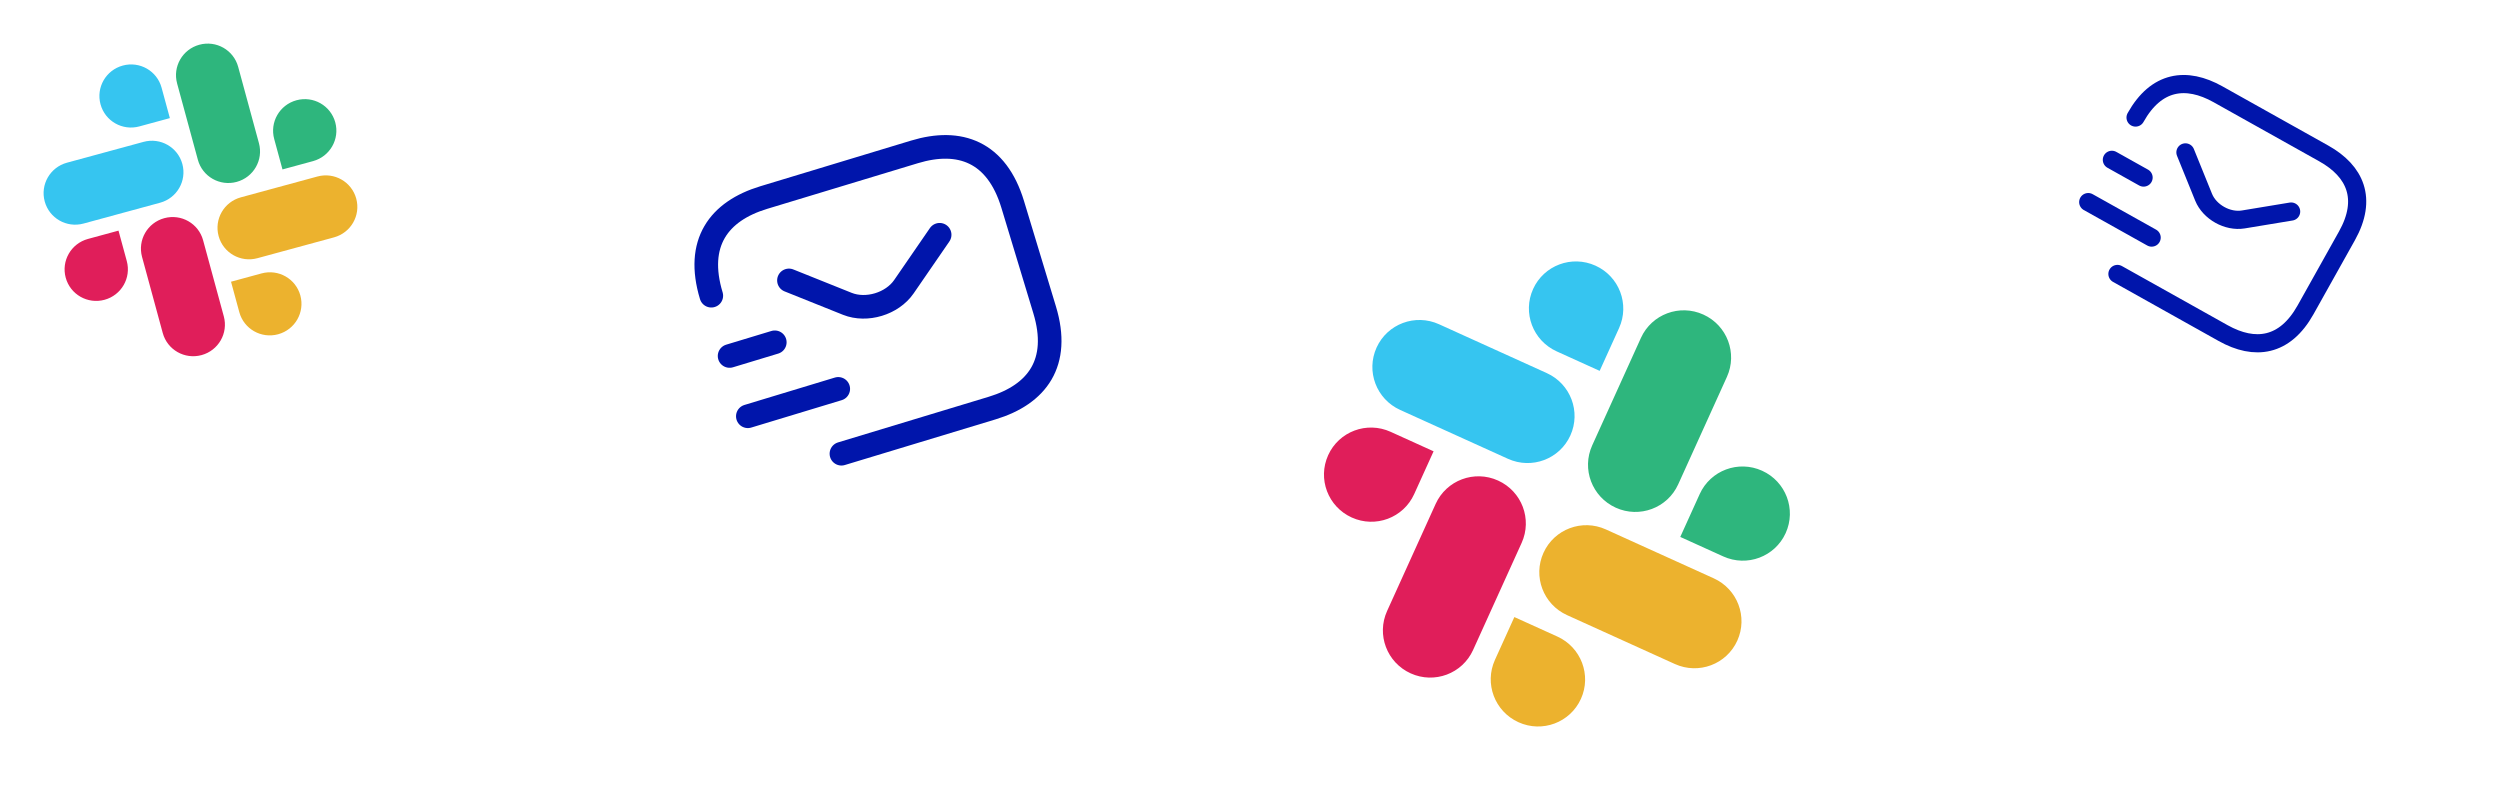 <svg width="344" height="110" viewBox="0 0 344 110" fill="none" xmlns="http://www.w3.org/2000/svg">
<g filter="url(#filter0_f_2759_3850)">
<path d="M17.445 35.922C18.075 38.237 16.706 40.62 14.382 41.252C12.059 41.884 9.671 40.523 9.041 38.208C8.411 35.892 9.78 33.51 12.104 32.878L16.305 31.735L17.445 35.922ZM19.545 35.35C18.915 33.035 20.284 30.652 22.608 30.02C24.931 29.388 27.319 30.748 27.948 33.064L30.796 43.532C31.426 45.847 30.057 48.23 27.734 48.862C25.41 49.494 23.023 48.133 22.393 45.818L19.545 35.35Z" fill="#E01E5A"/>
<path d="M19.172 17.395C16.848 18.028 14.461 16.667 13.831 14.351C13.201 12.036 14.57 9.654 16.893 9.021C19.217 8.389 21.604 9.75 22.234 12.065L23.373 16.252L19.172 17.395ZM19.75 19.521C22.073 18.889 24.461 20.249 25.091 22.565C25.721 24.88 24.352 27.263 22.028 27.895L11.492 30.761C9.169 31.393 6.782 30.033 6.152 27.717C5.522 25.402 6.891 23.019 9.214 22.387L19.75 19.521Z" fill="#36C5F0"/>
<path d="M37.73 19.127C37.1 16.811 38.469 14.429 40.792 13.796C43.116 13.164 45.503 14.525 46.133 16.84C46.763 19.156 45.394 21.538 43.071 22.171L38.869 23.314L37.73 19.127ZM35.629 19.698C36.259 22.014 34.89 24.396 32.567 25.028C30.243 25.66 27.856 24.3 27.226 21.984L24.37 11.485C23.74 9.169 25.108 6.787 27.432 6.155C29.756 5.523 32.143 6.883 32.773 9.199L35.629 19.698Z" fill="#2EB67D"/>
<path d="M35.991 37.621C38.314 36.989 40.701 38.349 41.331 40.665C41.961 42.98 40.593 45.363 38.269 45.995C35.945 46.627 33.558 45.267 32.928 42.951L31.789 38.764L35.991 37.621ZM35.421 35.527C33.098 36.16 30.71 34.799 30.081 32.483C29.451 30.168 30.819 27.785 33.143 27.153L43.679 24.287C46.002 23.655 48.389 25.015 49.019 27.331C49.649 29.646 48.281 32.029 45.957 32.661L35.421 35.527Z" fill="#ECB22E"/>
</g>
<path d="M194.588 67.995C193.11 71.256 189.271 72.692 185.999 71.208C182.728 69.725 181.278 65.891 182.757 62.63C184.235 59.37 188.074 57.934 191.346 59.417L197.261 62.1L194.588 67.995ZM197.546 69.337C199.025 66.076 202.864 64.64 206.135 66.124C209.407 67.607 210.856 71.441 209.378 74.701L202.695 89.44C201.217 92.7 197.378 94.136 194.106 92.653C190.834 91.169 189.385 87.335 190.863 84.075L197.546 69.337Z" fill="#E01E5A"/>
<path d="M214.197 48.348C210.925 46.865 209.476 43.031 210.954 39.77C212.433 36.51 216.272 35.074 219.543 36.557C222.815 38.041 224.264 41.875 222.786 45.135L220.113 51.031L214.197 48.348ZM212.84 51.34C216.112 52.824 217.561 56.658 216.083 59.918C214.605 63.179 210.766 64.615 207.494 63.131L192.659 56.405C189.388 54.922 187.938 51.087 189.417 47.827C190.895 44.567 194.734 43.131 198.006 44.614L212.84 51.34Z" fill="#36C5F0"/>
<path d="M233.878 67.987C235.357 64.726 239.196 63.29 242.467 64.774C245.739 66.257 247.188 70.091 245.71 73.351C244.232 76.612 240.393 78.048 237.121 76.564L231.205 73.882L233.878 67.987ZM230.92 66.645C229.442 69.906 225.603 71.342 222.331 69.859C219.06 68.375 217.61 64.541 219.089 61.281L225.792 46.497C227.27 43.237 231.109 41.801 234.381 43.284C237.652 44.768 239.102 48.602 237.623 51.862L230.92 66.645Z" fill="#2EB67D"/>
<path d="M214.292 87.589C217.563 89.073 219.013 92.907 217.534 96.167C216.056 99.427 212.217 100.864 208.945 99.38C205.674 97.897 204.224 94.063 205.703 90.802L208.376 84.907L214.292 87.589ZM215.628 84.642C212.357 83.158 210.907 79.324 212.385 76.064C213.864 72.803 217.703 71.367 220.974 72.851L235.809 79.577C239.081 81.061 240.53 84.895 239.052 88.155C237.573 91.415 233.734 92.851 230.463 91.368L215.628 84.642Z" fill="#ECB22E"/>
<path d="M97.875 40.689C95.677 33.431 98.882 29.064 105.102 27.18L125.839 20.899C132.06 19.015 137.149 20.869 139.347 28.127L143.744 42.642C145.943 49.9 142.738 54.266 136.517 56.151L115.78 62.432" stroke="#0015AB" stroke-width="3.25" stroke-miterlimit="10" stroke-linecap="round" stroke-linejoin="round"/>
<path d="M129.295 32.304L124.375 39.454C122.754 41.801 119.249 42.863 116.599 41.809L108.559 38.585" stroke="#0015AB" stroke-width="3.25" stroke-miterlimit="10" stroke-linecap="round" stroke-linejoin="round"/>
<path d="M102.902 57.278L115.344 53.509" stroke="#0015AB" stroke-width="3.25" stroke-miterlimit="10" stroke-linecap="round" stroke-linejoin="round"/>
<path d="M100.391 48.983L106.611 47.099" stroke="#0015AB" stroke-width="3.25" stroke-miterlimit="10" stroke-linecap="round" stroke-linejoin="round"/>
<g filter="url(#filter1_f_2759_3850)">
<path d="M293.853 16.173C296.701 11.082 300.831 10.528 305.194 12.97L319.739 21.108C324.102 23.549 325.79 27.359 322.942 32.449L317.245 42.63C314.397 47.721 310.267 48.275 305.904 45.834L291.359 37.696" stroke="#0015AB" stroke-width="2.5" stroke-miterlimit="10" stroke-linecap="round" stroke-linejoin="round"/>
<path d="M315.26 29.108L308.672 30.196C306.507 30.551 304.049 29.175 303.218 27.145L300.715 20.969" stroke="#0015AB" stroke-width="2.5" stroke-miterlimit="10" stroke-linecap="round" stroke-linejoin="round"/>
<path d="M287.34 27.809L296.067 32.691" stroke="#0015AB" stroke-width="2.5" stroke-miterlimit="10" stroke-linecap="round" stroke-linejoin="round"/>
<path d="M290.594 21.991L294.957 24.432" stroke="#0015AB" stroke-width="2.5" stroke-miterlimit="10" stroke-linecap="round" stroke-linejoin="round"/>
</g>
<defs>
<filter id="filter0_f_2759_3850" x="-4.117" y="-4.262" width="63.988" height="63.447" filterUnits="userSpaceOnUse" color-interpolation-filters="sRGB">
<feFlood flood-opacity="0" result="BackgroundImageFix"/>
<feBlend mode="normal" in="SourceGraphic" in2="BackgroundImageFix" result="shape"/>
<feGaussianBlur stdDeviation="3" result="effect1_foregroundBlur_2759_3850"/>
</filter>
<filter id="filter1_f_2759_3850" x="273.328" y="-2.818" width="64.438" height="64.439" filterUnits="userSpaceOnUse" color-interpolation-filters="sRGB">
<feFlood flood-opacity="0" result="BackgroundImageFix"/>
<feBlend mode="normal" in="SourceGraphic" in2="BackgroundImageFix" result="shape"/>
<feGaussianBlur stdDeviation="2.5" result="effect1_foregroundBlur_2759_3850"/>
</filter>
</defs>
</svg>

